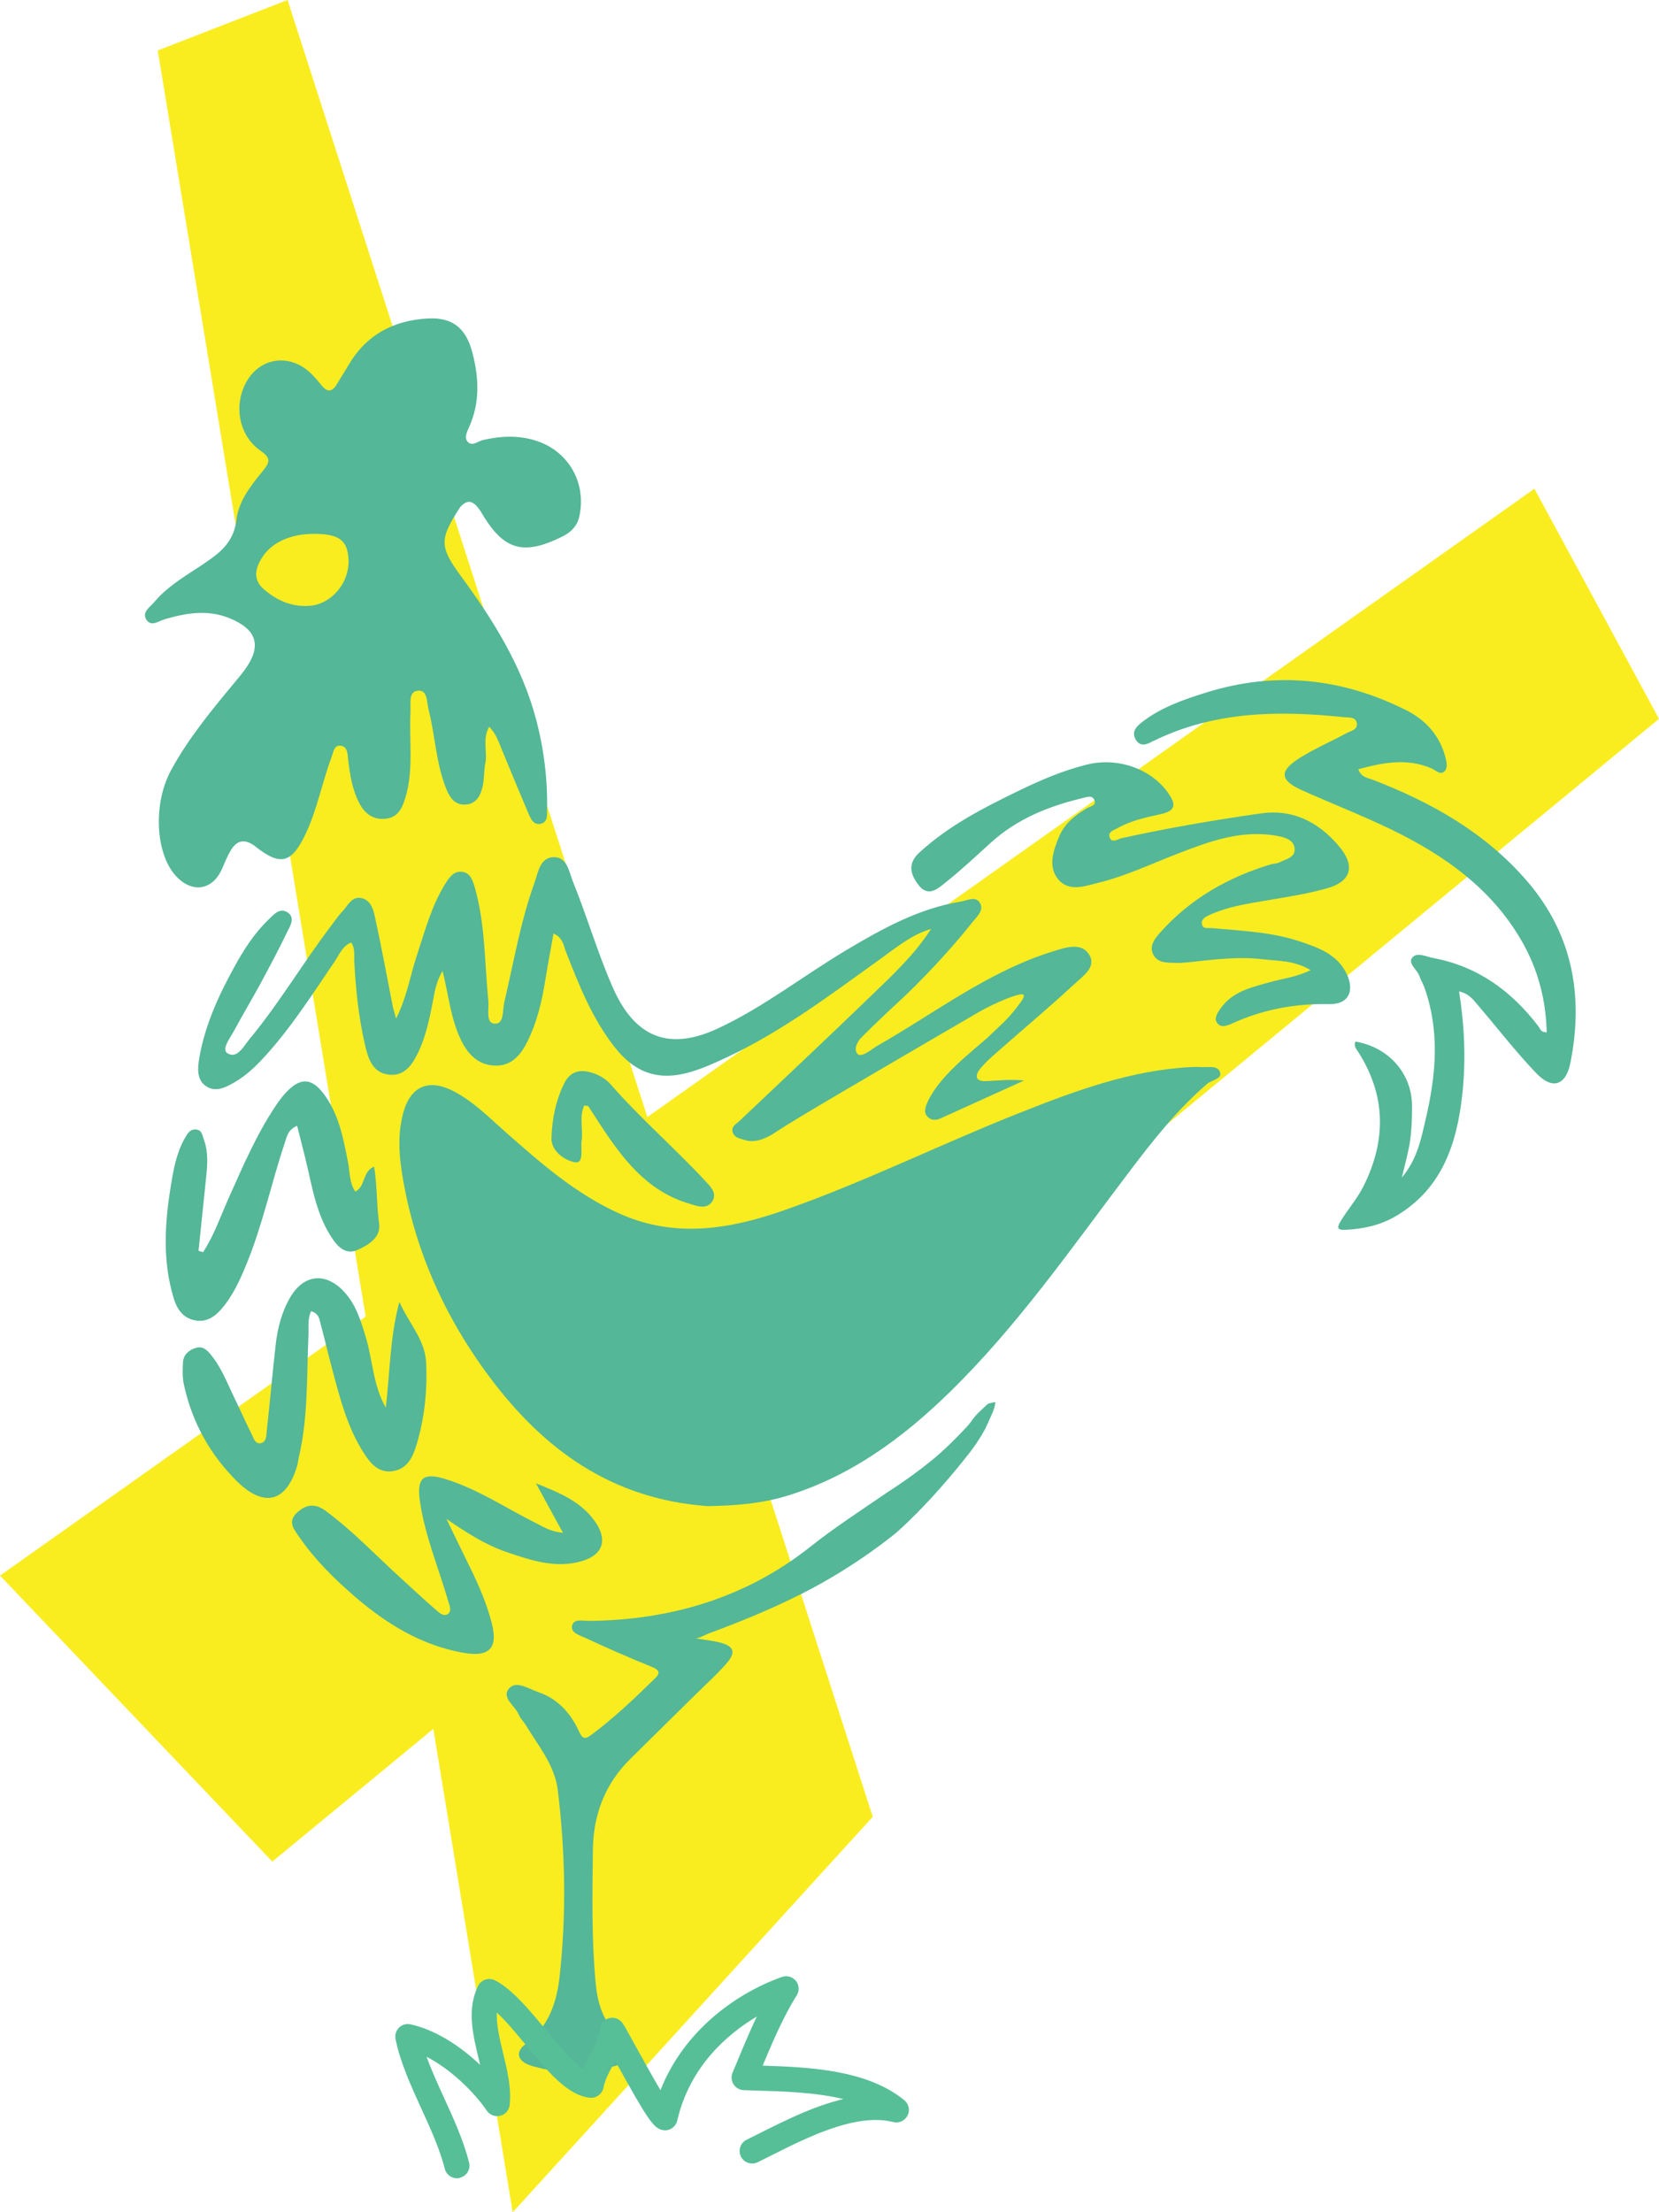 <?xml version="1.0" encoding="UTF-8"?> <svg xmlns="http://www.w3.org/2000/svg" xmlns:xlink="http://www.w3.org/1999/xlink" version="1.1" id="Layer_1" x="0px" y="0px" width="48.784px" height="65.048px" viewBox="0 0 48.784 65.048" style="enable-background:new 0 0 48.784 65.048;" xml:space="preserve"> <style type="text/css"> .st0{fill:#F9ED20;} .st1{fill:#54B797;} .st2{fill:#56BF98;} </style> <polygon class="st0" points="45.12,14.37 0,46.327 8.007,54.736 48.784,21.136 "></polygon> <polygon class="st0" points="15.076,65.048 25.664,53.419 8.456,0 4.639,1.483 "></polygon> <path class="st1" d="M20.811,44.284c-2.824-0.203-4.814-1.662-6.395-3.769c-1.354-1.805-2.254-3.822-2.602-6.066 c-0.09-0.579-0.112-1.157,0.045-1.732c0.212-0.782,0.752-1.015,1.49-0.627c0.583,0.306,1.04,0.776,1.526,1.204 c1.027,0.905,2.051,1.804,3.319,2.379c1.655,0.751,3.278,0.469,4.896-0.099c2.348-0.825,4.578-1.936,6.889-2.851 c1.623-0.643,3.257-1.253,5.027-1.347c0.103-0.005,0.206-0.008,0.308-0.001c0.2,0.014,0.489-0.057,0.559,0.143 c0.074,0.213-0.24,0.233-0.373,0.348c-0.889,0.763-1.605,1.678-2.308,2.607c-1.682,2.22-3.272,4.517-5.278,6.473 c-1.387,1.352-2.921,2.476-4.805,3.046C22.33,44.226,21.53,44.271,20.811,44.284z M42.089,22.59 c0.122,0.052,0.253,0.199,0.371,0.103c0.126-0.102,0.078-0.297,0.04-0.439c-0.169-0.632-0.573-1.082-1.15-1.372 c-1.886-0.947-3.842-1.154-5.869-0.523c-0.67,0.208-1.333,0.435-1.898,0.873c-0.172,0.133-0.321,0.292-0.183,0.519 c0.13,0.214,0.319,0.143,0.495,0.044c0.015-0.008,0.032-0.012,0.047-0.02c1.781-0.867,3.666-0.887,5.578-0.688 c0.147,0.015,0.35-0.015,0.379,0.18c0.028,0.191-0.183,0.224-0.309,0.293c-0.465,0.253-0.958,0.461-1.402,0.746 c-0.574,0.37-0.544,0.639,0.076,0.919c0.872,0.394,1.767,0.739,2.628,1.155c1.562,0.755,2.953,1.73,3.847,3.275 c0.482,0.832,0.72,1.731,0.743,2.699c-0.181-0.003-0.19-0.106-0.238-0.169c-0.793-1.045-1.792-1.773-3.105-2.018 c-0.211-0.04-0.483-0.186-0.617-0.001c-0.123,0.171,0.155,0.346,0.219,0.537c0.037,0.113,0.103,0.216,0.143,0.328 c0.458,1.276,0.346,2.562,0.046,3.846c-0.138,0.59-0.247,1.197-0.707,1.746c0.095-0.416,0.194-0.744,0.241-1.079 c0.047-0.338,0.059-0.683,0.058-1.025c-0.003-0.957-0.687-1.729-1.665-1.894c-0.059,0.133,0.031,0.222,0.093,0.321 c0.804,1.272,0.814,2.569,0.158,3.906c-0.187,0.382-0.466,0.694-0.684,1.051c-0.138,0.226-0.072,0.266,0.147,0.256 c0.521-0.024,1.023-0.136,1.473-0.4c1.365-0.803,1.799-2.136,1.957-3.591c0.108-0.995,0.065-1.997-0.096-3.018 c0.283,0.063,0.406,0.23,0.537,0.384c0.577,0.676,1.122,1.383,1.736,2.024c0.472,0.492,0.866,0.361,1-0.306 c0.393-1.967,0.068-3.78-1.267-5.337c-1.224-1.427-2.81-2.319-4.538-2.986c-0.156-0.06-0.342-0.067-0.431-0.311 C40.663,22.422,41.368,22.283,42.089,22.59z M37.347,28.877c-0.54,0.153-1.105,0.27-1.457,0.777c-0.088,0.127-0.199,0.282-0.1,0.423 c0.103,0.147,0.282,0.089,0.424,0.024c0.917-0.422,1.875-0.599,2.888-0.578c0.548,0.011,0.736-0.382,0.501-0.881 c-0.268-0.571-0.806-0.766-1.339-0.948c-0.85-0.291-1.745-0.325-2.631-0.405c-0.109-0.01-0.268,0.04-0.292-0.128 c-0.02-0.141,0.118-0.208,0.218-0.255c0.39-0.18,0.805-0.276,1.228-0.352c0.74-0.132,1.49-0.23,2.212-0.428 c0.758-0.208,0.87-0.678,0.344-1.282c-0.595-0.683-1.333-1.062-2.272-0.927c-1.371,0.197-2.735,0.429-4.088,0.728 c-0.115,0.025-0.288,0.161-0.354-0.027c-0.058-0.165,0.143-0.217,0.25-0.277c0.392-0.219,0.833-0.31,1.265-0.406 c0.43-0.097,0.439-0.282,0.217-0.604c-0.501-0.728-1.497-1.079-2.414-0.847c-0.683,0.172-1.327,0.445-1.957,0.75 c-1.049,0.507-2.085,1.034-2.955,1.833c-0.35,0.321-0.27,0.631-0.03,0.949c0.285,0.378,0.568,0.116,0.791-0.061 c0.468-0.372,0.904-0.784,1.348-1.185c0.771-0.696,1.698-1.069,2.691-1.304c0.115-0.027,0.298-0.105,0.352,0.076 c0.045,0.152-0.132,0.166-0.229,0.224c-0.343,0.204-0.651,0.444-0.811,0.825c-0.177,0.42-0.34,0.891-0.027,1.267 c0.315,0.379,0.796,0.192,1.201,0.092c0.78-0.193,1.507-0.538,2.253-0.828c0.96-0.372,1.923-0.741,2.987-0.543 c0.222,0.041,0.478,0.111,0.507,0.362c0.032,0.277-0.26,0.319-0.448,0.417c-0.073,0.038-0.168,0.031-0.249,0.056 c-1.253,0.377-2.355,1.005-3.236,1.984c-0.167,0.186-0.366,0.416-0.212,0.688c0.133,0.234,0.408,0.219,0.648,0.225 c0.12,0.003,0.24-0.004,0.359-0.016c0.732-0.077,1.465-0.178,2.202-0.09c0.449,0.054,0.92,0.027,1.408,0.319 C38.115,28.734,37.721,28.771,37.347,28.877z M10.759,39.326c-0.148-0.494-0.296-0.987-0.663-1.369 c-0.539-0.561-1.169-0.482-1.563,0.19c-0.255,0.436-0.373,0.918-0.429,1.413c-0.095,0.832-0.165,1.668-0.259,2.5 c-0.016,0.139,0,0.347-0.189,0.375c-0.16,0.024-0.203-0.163-0.261-0.277c-0.169-0.335-0.319-0.68-0.484-1.018 c-0.217-0.445-0.39-0.914-0.707-1.304c-0.109-0.134-0.236-0.265-0.435-0.207c-0.211,0.062-0.374,0.195-0.388,0.427 c-0.013,0.22-0.019,0.449,0.028,0.661c0.239,1.096,0.76,2.045,1.557,2.834c0.806,0.799,1.471,0.615,1.779-0.481 c0.018-0.066,0.023-0.135,0.038-0.202c0.283-1.193,0.233-2.413,0.288-3.624c0.01-0.228-0.032-0.467,0.078-0.691 c0.24,0.068,0.247,0.255,0.289,0.411c0.119,0.445,0.224,0.894,0.343,1.34c0.224,0.842,0.444,1.688,0.924,2.43 c0.197,0.304,0.44,0.596,0.868,0.518c0.414-0.075,0.569-0.419,0.673-0.763c0.241-0.793,0.324-1.619,0.284-2.436 c-0.032-0.663-0.525-1.171-0.785-1.776c-0.281,1.036-0.277,2.072-0.4,3.11C10.971,40.74,10.963,40.007,10.759,39.326z M5.838,36.777 c0.074-0.713,0.147-1.425,0.221-2.138c0.039-0.376,0.074-0.752-0.06-1.117c-0.045-0.122-0.053-0.29-0.225-0.311 c-0.186-0.023-0.265,0.125-0.342,0.26c-0.241,0.425-0.327,0.897-0.404,1.369c-0.184,1.122-0.258,2.245,0.087,3.354 c0.096,0.309,0.275,0.559,0.611,0.627c0.338,0.068,0.589-0.101,0.8-0.35c0.327-0.384,0.53-0.835,0.719-1.294 c0.476-1.157,0.731-2.384,1.127-3.567c0.063-0.19,0.092-0.396,0.366-0.508c0.081,0.322,0.154,0.614,0.228,0.906 c0.211,0.842,0.32,1.721,0.838,2.455c0.165,0.234,0.397,0.425,0.698,0.293c0.33-0.146,0.702-0.37,0.647-0.772 c-0.076-0.552-0.056-1.113-0.147-1.681c-0.349,0.14-0.247,0.575-0.552,0.733c-0.181-0.256-0.157-0.557-0.211-0.835 c-0.142-0.722-0.27-1.452-0.732-2.054c-0.348-0.453-0.668-0.462-1.066-0.057c-0.119,0.121-0.222,0.259-0.317,0.4 c-0.577,0.853-0.978,1.796-1.397,2.731c-0.24,0.537-0.432,1.101-0.754,1.596C5.928,36.803,5.883,36.79,5.838,36.777z M15.77,44.789 c-0.885-0.442-1.713-1.003-2.668-1.3c-0.663-0.206-0.855-0.032-0.754,0.655c0.151,1.022,0.554,1.97,0.838,2.952 c0.037,0.127,0.112,0.286-0.033,0.371c-0.111,0.065-0.235-0.047-0.319-0.119c-0.346-0.298-0.679-0.611-1.017-0.918 c-0.747-0.677-1.438-1.416-2.255-2.016c-0.299-0.219-0.573-0.178-0.83,0.064c-0.284,0.267-0.09,0.484,0.069,0.716 c0.46,0.668,1.035,1.234,1.643,1.758c0.93,0.8,1.958,1.432,3.197,1.647c0.75,0.13,1.007-0.142,0.822-0.865 c-0.15-0.584-0.386-1.131-0.652-1.668c-0.231-0.466-0.455-0.936-0.683-1.405c0.587,0.402,1.149,0.765,1.786,0.98 c0.712,0.241,1.437,0.487,2.205,0.257c0.631-0.189,0.749-0.64,0.374-1.167c-0.425-0.598-1.064-0.848-1.733-1.117 c0.248,0.455,0.496,0.911,0.794,1.456C16.178,45.03,15.98,44.894,15.77,44.789z M17.302,32.532c0.115,0.169,0.223,0.343,0.335,0.515 c0.662,1.011,1.377,1.965,2.61,2.338c0.243,0.073,0.533,0.195,0.7-0.064c0.155-0.241-0.07-0.449-0.229-0.62 c-0.896-0.962-1.893-1.824-2.76-2.816c-0.156-0.178-0.373-0.298-0.612-0.361c-0.324-0.085-0.586,0.005-0.739,0.302 c-0.263,0.509-0.372,1.073-0.391,1.631c-0.014,0.399,0.407,0.671,0.694,0.717c0.271,0.044,0.16-0.399,0.192-0.628 c0.049-0.343-0.077-0.705,0.079-1.044C17.241,32.516,17.288,32.512,17.302,32.532z M28.712,41.599 c-0.075,0.084-0.109,0.136-0.162,0.207c-0.081,0.108-0.159,0.189-0.315,0.351c-0.015,0.016-0.33,0.342-0.603,0.583 c-0.661,0.584-1.536,1.137-1.536,1.137c-0.768,0.526-1.551,1.033-2.281,1.612c-1.87,1.483-4.098,2.152-6.504,2.169 c-0.169,0.001-0.439-0.073-0.488,0.14c-0.049,0.213,0.223,0.283,0.378,0.355c0.65,0.303,1.306,0.592,1.971,0.859 c0.213,0.086,0.251,0.179,0.103,0.323c-0.611,0.599-1.23,1.191-1.921,1.7c-0.182,0.134-0.251,0.04-0.332-0.136 c-0.245-0.531-0.624-0.952-1.186-1.143c-0.276-0.094-0.649-0.347-0.856-0.123c-0.26,0.281,0.175,0.522,0.279,0.79 c0.042,0.108,0.138,0.194,0.2,0.296c0.37,0.611,0.853,1.181,0.943,1.914c0.222,1.822,0.256,3.651,0.054,5.479 c-0.087,0.787-0.328,1.485-1.005,1.994c-0.323,0.243-0.23,0.519,0.213,0.646c0.859,0.246,1.73,0.222,2.577-0.054 c0.474-0.155,0.525-0.455,0.124-0.728c-0.602-0.41-0.784-0.99-0.849-1.668c-0.124-1.3-0.096-2.601-0.082-3.902 c0.011-1.039,0.353-1.943,1.098-2.681c0.632-0.626,1.267-1.249,1.9-1.874c0.316-0.312,0.649-0.609,0.939-0.944 c0.28-0.325,0.21-0.503-0.208-0.608c-0.236-0.059-0.481-0.082-0.722-0.121c0.092,0.015,0.301-0.108,0.391-0.141 c0.135-0.05,0.27-0.1,0.404-0.151c0.267-0.102,0.533-0.207,0.797-0.316c0.521-0.215,1.035-0.447,1.538-0.701 c1.622-0.818,2.776-1.791,2.776-1.791c0,0,0.957-0.807,2.178-2.375c0.043-0.055,0.256-0.331,0.45-0.693 c0.014-0.025,0.071-0.154,0.186-0.41c0.105-0.234,0.099-0.311,0.108-0.361c0.003-0.015-0.183,0.028-0.2,0.037 c-0.047,0.023-0.068,0.048-0.145,0.124C28.758,41.555,28.766,41.539,28.712,41.599z M32.019,28.055 c-0.231-0.353-0.686-0.196-1.044-0.086c-1.918,0.592-3.492,1.826-5.207,2.798c-0.161,0.105-0.406,0.309-0.531,0.237 c-0.029-0.017-0.043-0.045-0.05-0.058c-0.089-0.166,0.102-0.398,0.112-0.41c0.103-0.103,0.207-0.205,0.31-0.308 c0.396-0.384,0.721-0.686,0.932-0.88c0,0,1.068-0.992,2.049-2.227c0.132-0.166,0.359-0.355,0.222-0.578 c-0.127-0.207-0.373-0.064-0.568-0.032c-1.223,0.201-2.284,0.788-3.33,1.409c-1.278,0.759-2.451,1.69-3.806,2.321 c-1.443,0.672-2.445,0.258-3.086-1.2c-0.448-1.019-0.756-2.087-1.173-3.115c-0.117-0.288-0.165-0.719-0.551-0.723 c-0.423-0.004-0.471,0.448-0.581,0.752c-0.413,1.145-0.613,2.345-0.89,3.525c-0.051,0.217,0.004,0.647-0.29,0.618 c-0.261-0.025-0.153-0.429-0.177-0.669c-0.112-1.105-0.086-2.226-0.391-3.307c-0.06-0.211-0.127-0.465-0.39-0.489 c-0.251-0.024-0.386,0.189-0.503,0.381c-0.396,0.65-0.587,1.381-0.823,2.095c-0.188,0.568-0.276,1.172-0.604,1.841 c-0.059-0.212-0.085-0.286-0.1-0.363c-0.165-0.838-0.318-1.679-0.499-2.513c-0.056-0.258-0.105-0.586-0.407-0.664 c-0.302-0.078-0.422,0.236-0.594,0.412c-0.106,0.109-0.191,0.24-0.284,0.362c-0.842,1.1-1.542,2.302-2.429,3.369 c-0.173,0.209-0.36,0.593-0.648,0.416c-0.186-0.114,0.081-0.45,0.196-0.665c0.251-0.467,0.525-0.921,0.777-1.387 c0.268-0.495,0.532-0.993,0.777-1.5c0.09-0.187,0.264-0.44,0.006-0.597c-0.231-0.141-0.41,0.087-0.565,0.236 c-0.41,0.396-0.712,0.873-0.985,1.369c-0.464,0.842-0.863,1.708-1.031,2.664c-0.055,0.316-0.085,0.658,0.196,0.848 c0.281,0.19,0.586,0.036,0.863-0.13C7.221,31.63,7.472,31.4,7.706,31.15c0.822-0.878,1.461-1.891,2.135-2.879 c0.135-0.199,0.223-0.456,0.489-0.558c0.116,0.18,0.079,0.355,0.087,0.519c0.04,0.839,0.127,1.671,0.316,2.491 c0.094,0.409,0.225,0.825,0.71,0.876c0.465,0.049,0.694-0.315,0.866-0.68c0.212-0.452,0.315-0.938,0.41-1.426 c0.058-0.297,0.092-0.606,0.296-0.943c0.184,0.747,0.244,1.434,0.552,2.052c0.212,0.425,0.524,0.731,1.023,0.73 c0.469-0.001,0.732-0.329,0.921-0.711c0.274-0.557,0.42-1.154,0.518-1.766c0.074-0.464,0.162-0.926,0.247-1.407 c0.278,0.123,0.294,0.35,0.365,0.532c0.379,0.973,0.763,1.941,1.409,2.778c0.621,0.804,1.329,1.046,2.301,0.748 c0.356-0.109,0.699-0.266,1.037-0.425c1.618-0.761,3.036-1.835,4.48-2.87c0.475-0.34,0.926-0.727,1.512-0.899 c-0.483,0.755-1.132,1.355-1.763,1.966c-1.279,1.237-2.578,2.453-3.869,3.679c-0.096,0.091-0.25,0.16-0.205,0.325 c0.047,0.175,0.224,0.194,0.368,0.241c0.397,0.128,0.852-0.204,0.912-0.244c0.583-0.388,2.801-1.68,5.873-3.471 c0.346-0.204,0.649-0.341,0.876-0.432c0.45-0.18,0.512-0.143,0.528-0.12c0.036,0.051-0.056,0.174-0.19,0.352 c-0.149,0.197-0.291,0.347-0.398,0.452c-0.164,0.156-0.328,0.312-0.492,0.468c-0.261,0.219-0.482,0.412-0.656,0.566 c-0.229,0.203-0.814,0.728-1.072,1.274c-0.062,0.132-0.135,0.313-0.048,0.43c0.107,0.144,0.256,0.157,0.414,0.086 c0.818-0.37,1.636-0.742,2.454-1.113c-0.39-0.042-0.757,0.001-1.124,0.017c-0.288,0.013-0.335-0.146-0.174-0.351 c0.136-0.173,0.304-0.324,0.471-0.471c0.77-0.678,1.558-1.337,2.31-2.034C31.834,28.706,32.266,28.432,32.019,28.055z M17.034,15.192c-0.061,0.272-0.243,0.454-0.476,0.572c-1.237,0.627-1.789,0.362-2.434-0.745c0,0,0,0,0,0 c-0.165-0.244-0.346-0.397-0.6-0.098c-0.598,0.93-0.612,1.143,0.028,2.015c0.968,1.317,1.822,2.686,2.232,4.291 c0.213,0.835,0.318,1.681,0.304,2.541c-0.003,0.167,0.03,0.388-0.165,0.447c-0.234,0.071-0.32-0.147-0.393-0.319 c-0.267-0.629-0.529-1.26-0.788-1.892c-0.089-0.216-0.161-0.44-0.358-0.636c-0.207,0.367-0.043,0.734-0.113,1.077 c-0.044,0.216-0.028,0.445-0.075,0.661c-0.06,0.278-0.184,0.538-0.519,0.551c-0.334,0.013-0.472-0.248-0.572-0.506 c-0.287-0.739-0.31-1.538-0.505-2.298c-0.054-0.212-0.02-0.584-0.324-0.544c-0.274,0.037-0.193,0.391-0.205,0.619 c-0.046,0.851,0.103,1.713-0.158,2.552c-0.092,0.296-0.218,0.548-0.557,0.591c-0.371,0.047-0.628-0.143-0.79-0.455 c-0.208-0.4-0.276-0.841-0.329-1.283c-0.02-0.166-0.012-0.385-0.225-0.407c-0.191-0.02-0.208,0.191-0.26,0.329 c-0.283,0.751-0.423,1.549-0.772,2.279c-0.408,0.852-0.733,0.937-1.468,0.357c-0.287-0.226-0.535-0.212-0.726,0.111 c-0.104,0.175-0.179,0.368-0.262,0.555c-0.277,0.621-0.874,0.713-1.346,0.205c-0.61-0.656-0.681-2.131-0.152-3.108 c0.516-0.952,1.204-1.78,1.891-2.609c0.098-0.118,0.198-0.236,0.288-0.361c0.498-0.691,0.353-1.174-0.447-1.504 c-0.64-0.264-1.274-0.159-1.909,0.026c-0.181,0.052-0.408,0.237-0.548,0.009c-0.135-0.22,0.118-0.371,0.239-0.516 c0.458-0.547,1.101-0.862,1.667-1.272c0.404-0.292,0.682-0.605,0.746-1.148c0.064-0.545,0.423-1.002,0.771-1.426 c0.196-0.238,0.268-0.373-0.053-0.593c-0.602-0.413-0.785-1.207-0.502-1.876c0.369-0.872,1.343-1.052,2.009-0.37 c0.095,0.098,0.187,0.201,0.271,0.308c0.18,0.231,0.329,0.199,0.467-0.041c0.102-0.177,0.217-0.347,0.319-0.524 c0.523-0.908,1.332-1.341,2.355-1.393c0.722-0.036,1.115,0.285,1.303,1.012c0.189,0.73,0.223,1.453-0.09,2.162 c-0.062,0.141-0.156,0.316-0.062,0.437c0.134,0.173,0.313-0.004,0.464-0.038c0.527-0.12,1.049-0.145,1.568,0.024 C16.729,13.275,17.253,14.207,17.034,15.192z M10.249,16.465c-0.022-0.579-0.277-0.77-1.026-0.768 c-0.683,0.002-1.236,0.251-1.517,0.698c-0.197,0.314-0.277,0.643,0.045,0.924c0.385,0.337,0.834,0.536,1.36,0.493 C9.752,17.761,10.275,17.135,10.249,16.465z"></path> <path class="st2" d="M13.447,64.047c-0.168,0.005-0.325-0.107-0.367-0.278c-0.149-0.586-0.425-1.192-0.693-1.777 c-0.304-0.666-0.619-1.357-0.756-2.038c-0.024-0.121,0.014-0.248,0.103-0.336c0.088-0.088,0.216-0.125,0.338-0.097 c0.733,0.161,1.461,0.638,2.047,1.192c-0.013-0.056-0.026-0.111-0.04-0.167c-0.175-0.724-0.355-1.471-0.022-2.152 c0.044-0.088,0.121-0.157,0.216-0.188c0.094-0.031,0.197-0.022,0.285,0.022c0.509,0.265,1.004,0.865,1.483,1.443 c0.352,0.428,0.772,0.935,1.107,1.161c0.067-0.16,0.145-0.306,0.218-0.446c0.136-0.255,0.254-0.476,0.271-0.716 c0.011-0.153,0.115-0.284,0.262-0.327c0.147-0.043,0.306,0.008,0.398,0.13c0.053,0.068,0.14,0.224,0.396,0.693 c0.169,0.307,0.48,0.87,0.729,1.291c0.689-1.756,2.241-2.86,3.574-3.33c0.147-0.052,0.313-0.004,0.41,0.118 c0.097,0.123,0.106,0.296,0.021,0.427c-0.378,0.595-0.707,1.362-1.001,2.064c1.402,0.042,3.086,0.129,4.166,1.016 c0.133,0.109,0.174,0.296,0.096,0.45c-0.078,0.154-0.251,0.234-0.42,0.192c-1.086-0.275-2.52,0.445-3.567,0.972 c-0.147,0.075-0.288,0.144-0.422,0.21c-0.182,0.088-0.404,0.014-0.493-0.169c-0.088-0.184-0.013-0.405,0.17-0.493 c0.131-0.065,0.269-0.134,0.414-0.207c0.701-0.351,1.56-0.784,2.43-0.989c-0.82-0.198-1.763-0.227-2.581-0.25l-0.351-0.012 c-0.121-0.004-0.233-0.069-0.297-0.17c-0.066-0.103-0.076-0.23-0.031-0.342l0.13-0.31c0.179-0.433,0.373-0.896,0.585-1.343 c-0.856,0.511-1.972,1.46-2.34,3.061c-0.023,0.097-0.084,0.182-0.171,0.233c-0.088,0.053-0.192,0.066-0.289,0.037 c-0.235-0.066-0.402-0.276-1.366-2.029c-0.023,0.048-0.048,0.093-0.072,0.138c-0.117,0.22-0.228,0.429-0.271,0.651 c-0.037,0.185-0.208,0.314-0.397,0.298c-0.657-0.063-1.25-0.78-1.877-1.54c-0.289-0.351-0.585-0.709-0.862-0.965 c-0.018,0.357,0.082,0.768,0.185,1.196c0.121,0.502,0.247,1.023,0.192,1.522c-0.016,0.153-0.126,0.28-0.276,0.316 c-0.149,0.038-0.307-0.02-0.394-0.147c-0.401-0.582-1.078-1.228-1.772-1.587c0.14,0.389,0.323,0.79,0.512,1.205 c0.281,0.615,0.572,1.252,0.737,1.904c0.051,0.196-0.07,0.397-0.265,0.447C13.501,64.044,13.474,64.047,13.447,64.047"></path> </svg> 